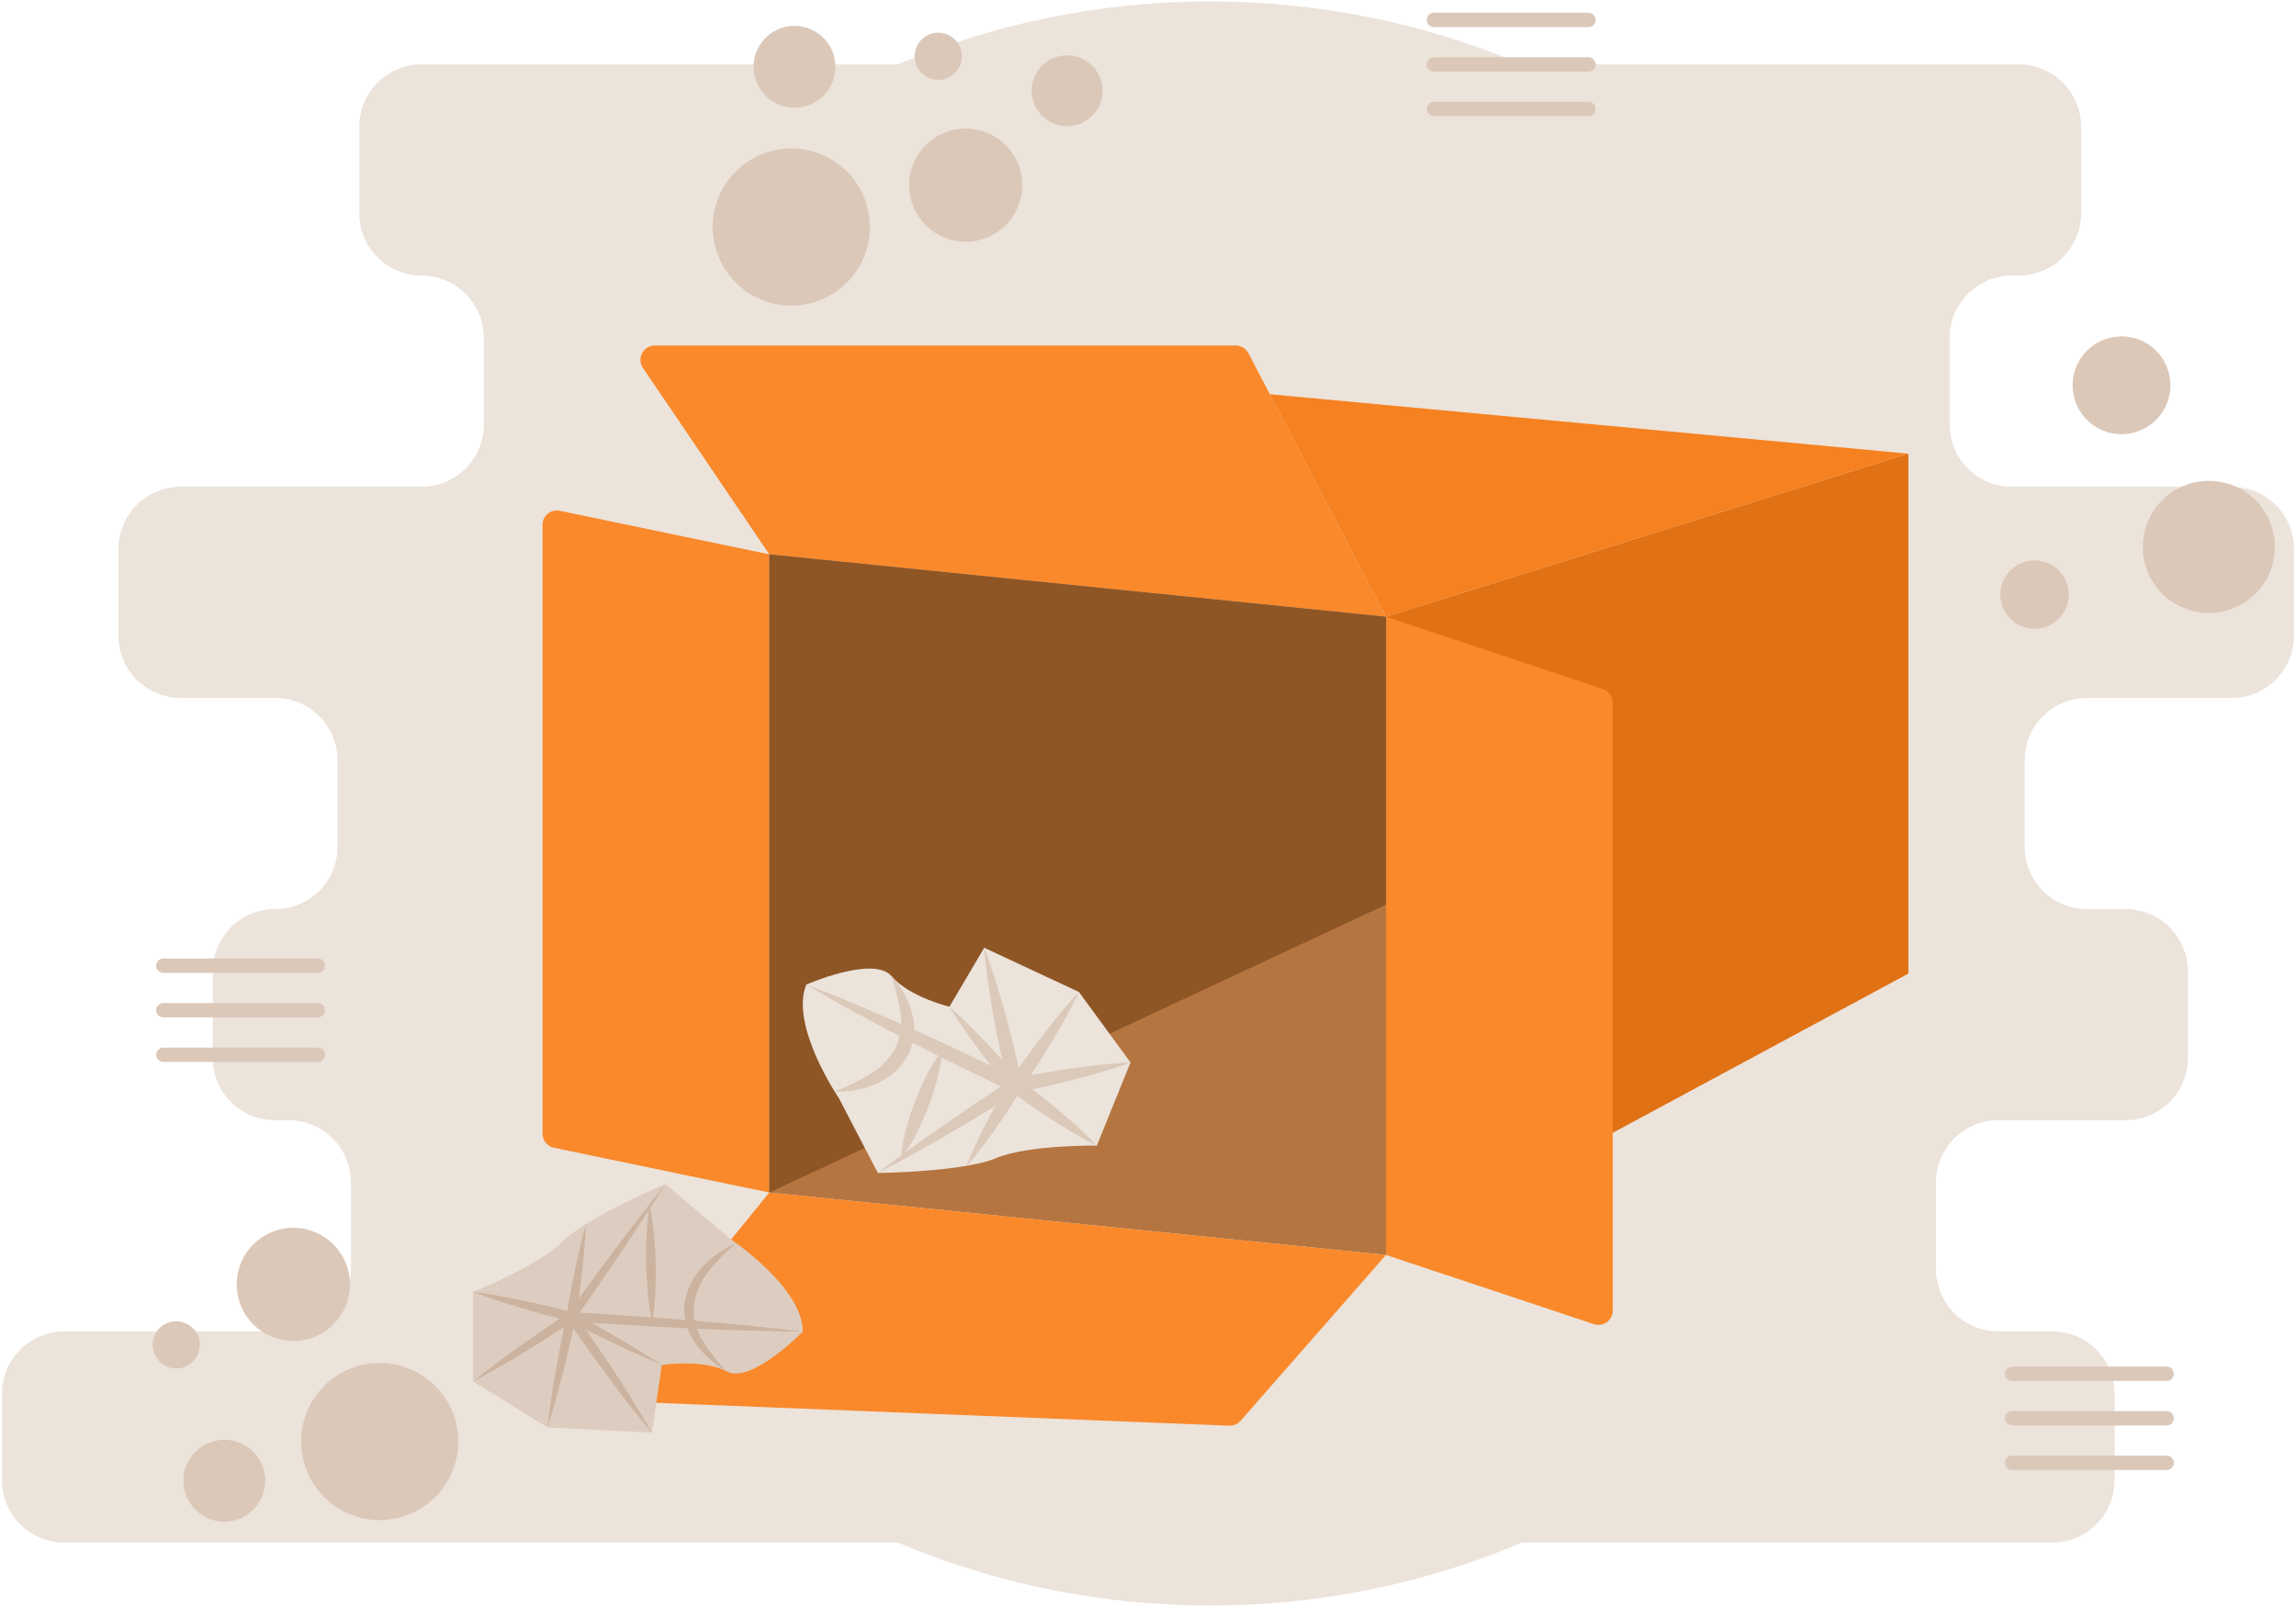 <svg width="1440" height="1008" viewBox="0 0 1440 1008" fill="none" xmlns="http://www.w3.org/2000/svg">
<path d="M758.907 1007.08C1036.75 1007.08 1261.99 781.846 1261.99 504C1261.99 226.154 1036.75 0.915 758.907 0.915C481.061 0.915 255.822 226.154 255.822 504C255.822 781.846 481.061 1007.08 758.907 1007.08Z" fill="#ECE3DB"/>
<path d="M1438.75 398.71V344.381C1438.75 334.021 1434.63 324.085 1427.31 316.76C1419.98 309.434 1410.05 305.318 1399.69 305.318H1261.81C1251.45 305.318 1241.51 301.203 1234.19 293.877C1226.86 286.552 1222.75 276.616 1222.75 266.256V211.927C1222.75 201.567 1226.86 191.631 1234.19 184.305C1241.51 176.98 1251.45 172.864 1261.81 172.864H1266.16C1276.52 172.864 1286.46 168.749 1293.78 161.423C1301.11 154.097 1305.23 144.162 1305.23 133.802V79.472C1305.23 69.112 1301.11 59.177 1293.78 51.851C1286.46 44.525 1276.52 40.41 1266.16 40.41H264.405C254.045 40.41 244.11 44.525 236.784 51.851C229.458 59.177 225.343 69.112 225.343 79.472V133.802C225.343 144.162 229.458 154.097 236.784 161.423C244.11 168.749 254.045 172.864 264.405 172.864C274.766 172.864 284.701 176.98 292.027 184.305C299.353 191.631 303.468 201.567 303.468 211.927V266.256C303.468 276.616 299.353 286.552 292.027 293.877C284.701 301.203 274.766 305.318 264.405 305.318H113.347C102.987 305.318 93.051 309.434 85.726 316.76C78.4 324.085 74.284 334.021 74.284 344.381V398.71C74.284 409.07 78.4 419.006 85.726 426.332C93.051 433.657 102.987 437.773 113.347 437.773H172.62C177.75 437.773 182.829 438.783 187.569 440.746C192.308 442.709 196.614 445.587 200.242 449.214C203.869 452.841 206.746 457.147 208.709 461.887C210.672 466.626 211.683 471.705 211.683 476.835V531.165C211.683 541.525 207.567 551.46 200.242 558.786C192.916 566.112 182.98 570.227 172.62 570.227H172.477C162.117 570.227 152.181 574.343 144.856 581.668C137.53 588.994 133.414 598.93 133.414 609.29V663.619C133.414 673.979 137.53 683.914 144.856 691.24C152.181 698.566 162.117 702.681 172.477 702.681H181.053C186.182 702.681 191.262 703.692 196.001 705.655C200.74 707.618 205.047 710.495 208.674 714.122C212.301 717.75 215.179 722.056 217.142 726.795C219.105 731.535 220.115 736.614 220.115 741.744V796.073C220.115 806.433 215.999 816.369 208.674 823.695C201.348 831.02 191.412 835.136 181.052 835.136H40.312C29.952 835.136 20.016 839.251 12.691 846.577C5.365 853.903 1.25 863.838 1.25 874.198V928.527C1.25 938.887 5.365 948.823 12.691 956.149C20.016 963.474 29.952 967.59 40.312 967.59H1287.13C1297.49 967.59 1307.43 963.474 1314.76 956.149C1322.08 948.823 1326.2 938.887 1326.2 928.527V874.198C1326.2 863.838 1322.08 853.902 1314.76 846.577C1307.43 839.251 1297.49 835.136 1287.13 835.136H1253.27C1242.91 835.136 1232.97 831.02 1225.64 823.694C1218.32 816.369 1214.2 806.433 1214.2 796.073V741.744C1214.2 731.384 1218.32 721.448 1225.64 714.122C1232.97 706.797 1242.91 702.681 1253.27 702.681H1333.13C1343.49 702.681 1353.42 698.566 1360.75 691.24C1368.07 683.914 1372.19 673.979 1372.19 663.619V609.29C1372.19 598.93 1368.07 588.994 1360.75 581.668C1353.42 574.343 1343.49 570.227 1333.13 570.227H1308.9C1298.54 570.227 1288.6 566.112 1281.28 558.786C1273.95 551.46 1269.84 541.525 1269.84 531.165V476.835C1269.84 466.475 1273.95 456.539 1281.28 449.214C1288.6 441.888 1298.54 437.773 1308.9 437.773H1399.69C1410.05 437.773 1419.98 433.657 1427.31 426.331C1434.63 419.006 1438.75 409.07 1438.75 398.71Z" fill="#ECE3DB"/>
<path d="M899.325 12.477H996.231" stroke="#DBC8B9" stroke-width="9" stroke-miterlimit="10" stroke-linecap="round"/>
<path d="M899.325 40.41H996.231" stroke="#DBC8B9" stroke-width="9" stroke-miterlimit="10" stroke-linecap="round"/>
<path d="M899.325 68.343H996.231" stroke="#DBC8B9" stroke-width="9" stroke-miterlimit="10" stroke-linecap="round"/>
<path d="M102.459 605.724H199.368" stroke="#DBC8B9" stroke-width="9" stroke-miterlimit="10" stroke-linecap="round"/>
<path d="M102.459 633.654H199.368" stroke="#DBC8B9" stroke-width="9" stroke-miterlimit="10" stroke-linecap="round"/>
<path d="M102.459 661.587H199.368" stroke="#DBC8B9" stroke-width="9" stroke-miterlimit="10" stroke-linecap="round"/>
<path d="M1261.99 861.708H1358.9" stroke="#DBC8B9" stroke-width="9" stroke-miterlimit="10" stroke-linecap="round"/>
<path d="M1261.99 889.638H1358.9" stroke="#DBC8B9" stroke-width="9" stroke-miterlimit="10" stroke-linecap="round"/>
<path d="M1261.99 917.571H1358.9" stroke="#DBC8B9" stroke-width="9" stroke-miterlimit="10" stroke-linecap="round"/>
<path d="M1385.34 384.462C1408.22 384.462 1426.76 365.917 1426.76 343.041C1426.76 320.165 1408.22 301.62 1385.34 301.62C1362.46 301.62 1343.92 320.165 1343.92 343.041C1343.92 365.917 1362.46 384.462 1385.34 384.462Z" fill="#DBC8B9"/>
<path d="M1276.03 394.413C1287.89 394.413 1297.51 384.798 1297.51 372.936C1297.51 361.075 1287.89 351.459 1276.03 351.459C1264.17 351.459 1254.56 361.075 1254.56 372.936C1254.56 384.798 1264.17 394.413 1276.03 394.413Z" fill="#DBC8B9"/>
<path d="M1330.57 272.37C1347.52 272.37 1361.25 258.632 1361.25 241.686C1361.25 224.74 1347.52 211.002 1330.57 211.002C1313.62 211.002 1299.88 224.74 1299.88 241.686C1299.88 258.632 1313.62 272.37 1330.57 272.37Z" fill="#DBC8B9"/>
<path d="M238.14 953.49C265.359 953.49 287.424 931.425 287.424 904.206C287.424 876.988 265.359 854.922 238.14 854.922C210.921 854.922 188.856 876.988 188.856 904.206C188.856 931.425 210.921 953.49 238.14 953.49Z" fill="#DBC8B9"/>
<path d="M140.691 954.465C154.869 954.465 166.362 942.972 166.362 928.794C166.362 914.616 154.869 903.123 140.691 903.123C126.514 903.123 115.02 914.616 115.02 928.794C115.02 942.972 126.514 954.465 140.691 954.465Z" fill="#DBC8B9"/>
<path d="M110.541 858.384C118.719 858.384 125.349 851.754 125.349 843.576C125.349 835.398 118.719 828.768 110.541 828.768C102.362 828.768 95.733 835.398 95.733 843.576C95.733 851.754 102.362 858.384 110.541 858.384Z" fill="#DBC8B9"/>
<path d="M183.963 841.146C203.569 841.146 219.462 825.253 219.462 805.647C219.462 786.042 203.569 770.148 183.963 770.148C164.358 770.148 148.464 786.042 148.464 805.647C148.464 825.253 164.358 841.146 183.963 841.146Z" fill="#DBC8B9"/>
<path d="M496.29 191.673C523.509 191.673 545.574 169.608 545.574 142.389C545.574 115.17 523.509 93.105 496.29 93.105C469.071 93.105 447.006 115.17 447.006 142.389C447.006 169.608 469.071 191.673 496.29 191.673Z" fill="#DBC8B9"/>
<path d="M498.288 67.575C512.466 67.575 523.959 56.081 523.959 41.904C523.959 27.726 512.466 16.233 498.288 16.233C484.11 16.233 472.617 27.726 472.617 41.904C472.617 56.081 484.11 67.575 498.288 67.575Z" fill="#DBC8B9"/>
<path d="M669.273 79.122C681.544 79.122 691.491 69.175 691.491 56.904C691.491 44.633 681.544 34.686 669.273 34.686C657.003 34.686 647.055 44.633 647.055 56.904C647.055 69.175 657.003 79.122 669.273 79.122Z" fill="#DBC8B9"/>
<path d="M588.441 50.121C596.619 50.121 603.249 43.491 603.249 35.313C603.249 27.135 596.619 20.505 588.441 20.505C580.263 20.505 573.633 27.135 573.633 35.313C573.633 43.491 580.263 50.121 588.441 50.121Z" fill="#DBC8B9"/>
<path d="M605.649 151.638C625.255 151.638 641.148 135.744 641.148 116.139C641.148 96.533 625.255 80.64 605.649 80.64C586.044 80.64 570.15 96.533 570.15 116.139C570.15 135.744 586.044 151.638 605.649 151.638Z" fill="#DBC8B9"/>
<path d="M1196.89 610.683L869.259 787.164V386.847L1196.89 284.565V610.683Z" fill="#E07114"/>
<path d="M869.259 386.848L482.497 347.722L403.231 230.779C402.314 229.426 401.783 227.848 401.695 226.216C401.606 224.583 401.964 222.958 402.73 221.513C403.496 220.069 404.641 218.86 406.042 218.018C407.443 217.175 409.047 216.729 410.681 216.729H775.016C776.661 216.729 778.274 217.18 779.681 218.033C781.087 218.885 782.234 220.107 782.995 221.565L869.259 386.848Z" fill="#F9892B"/>
<path d="M482.497 748.039L347.425 719.934C345.4 719.512 343.581 718.406 342.276 716.801C340.971 715.196 340.258 713.191 340.258 711.122V329.191C340.258 327.853 340.556 326.533 341.131 325.325C341.705 324.117 342.542 323.052 343.579 322.209C344.617 321.365 345.83 320.763 347.129 320.446C348.429 320.13 349.782 320.107 351.092 320.379L482.497 347.721V748.039ZM999.656 830.576L869.26 787.165V386.847L1005.34 432.151C1007.13 432.748 1008.69 433.894 1009.8 435.427C1010.9 436.96 1011.5 438.801 1011.5 440.691V822.037C1011.5 823.462 1011.16 824.868 1010.51 826.137C1009.86 827.406 1008.92 828.503 1007.76 829.337C1006.61 830.171 1005.27 830.718 1003.86 830.933C1002.45 831.149 1001.01 831.026 999.656 830.576Z" fill="#F9892B"/>
<path d="M869.259 787.164L482.496 748.038V347.721L869.259 386.847V787.164Z" fill="#B57540"/>
<path d="M770.91 894.273L376.279 878.527L482.497 748.039L869.259 787.165L778.036 891.214C777.152 892.223 776.052 893.021 774.819 893.55C773.586 894.08 772.251 894.327 770.91 894.273Z" fill="#F9892B"/>
<path d="M869.259 386.847L1196.89 284.565L796.419 247.287L869.259 386.847Z" fill="#F58120"/>
<path d="M482.496 748.038L869.259 567.444V386.847L482.496 347.721V748.038Z" fill="#8E5525"/>
<path d="M505.687 617.588C505.687 617.588 547.941 599.102 559.165 612.306C570.389 625.511 595.477 631.453 595.477 631.453L617.264 594.48L676.684 622.21L709.035 666.444L687.908 718.602C687.908 718.602 644.993 717.942 624.527 726.525C604.06 735.107 550.582 735.767 550.582 735.767L526.154 688.892C526.154 688.892 495.123 643.337 505.687 617.588Z" fill="#ECE3DB"/>
<path d="M595.477 631.453C599.54 635.053 603.444 638.788 607.269 642.587C611.127 646.359 614.841 650.252 618.568 654.134C622.216 658.082 625.961 661.948 629.498 665.989C633.067 670.003 636.7 673.963 640.148 678.078L632.542 681.84C630.817 674.663 629.114 667.48 627.589 660.257C626.03 653.041 624.697 645.775 623.3 638.523C620.758 623.962 618.386 609.363 617.264 594.48C622.653 608.397 626.794 622.597 630.763 636.835C632.622 643.983 634.545 651.116 636.242 658.3C637.972 665.477 639.526 672.694 641.056 679.915L641.07 679.978C641.272 680.931 641.149 681.924 640.721 682.8C640.293 683.675 639.584 684.382 638.707 684.808C637.831 685.233 636.837 685.353 635.884 685.148C634.931 684.944 634.075 684.426 633.45 683.678C630.011 679.555 626.757 675.278 623.439 671.055C620.089 666.858 616.947 662.487 613.708 658.197C610.548 653.841 607.375 649.496 604.345 645.031C601.284 640.593 598.3 636.09 595.477 631.453Z" fill="#DBC9BA"/>
<path d="M676.684 622.21C674.163 627.645 671.328 632.866 668.501 638.093C665.601 643.27 662.681 648.434 659.602 653.489C656.611 658.604 653.394 663.565 650.255 668.58C647.091 673.578 643.749 678.454 640.506 683.398L635.921 676.484C641.935 675.249 647.971 674.128 654.016 673.057C660.087 672.108 666.121 670.98 672.221 670.179C678.301 669.277 684.414 668.541 690.536 667.852C696.68 667.271 702.814 666.644 709.034 666.445C703.215 668.651 697.311 670.43 691.415 672.254C685.499 673.971 679.572 675.641 673.613 677.144C667.674 678.749 661.669 680.026 655.7 681.484C649.707 682.817 643.703 684.102 637.678 685.273L637.583 685.292C636.711 685.461 635.809 685.366 634.991 685.018C634.174 684.671 633.479 684.087 632.997 683.341C632.514 682.596 632.265 681.723 632.282 680.835C632.3 679.947 632.582 679.085 633.093 678.359C636.497 673.524 639.802 668.623 643.286 663.843C646.795 659.079 650.224 654.262 653.881 649.6C657.449 644.877 661.177 640.262 664.924 635.661C668.745 631.11 672.557 626.553 676.684 622.21Z" fill="#DBC9BA"/>
<path d="M687.907 718.602C683.033 716.292 678.422 713.625 673.786 710.992C669.209 708.279 664.673 705.511 660.229 702.618C651.286 696.906 642.631 690.804 634.136 684.487L640.635 683.203C635.499 691.572 630.177 699.829 624.467 707.85C621.672 711.898 618.707 715.841 615.727 719.777C612.677 723.669 609.626 727.562 606.264 731.265C607.99 726.57 610.029 722.065 612.068 717.559C614.178 713.097 616.301 708.643 618.596 704.293C623.064 695.519 627.92 686.98 632.963 678.554C633.264 678.051 633.661 677.612 634.131 677.263C634.602 676.913 635.137 676.66 635.705 676.517C636.274 676.374 636.864 676.345 637.444 676.431C638.024 676.516 638.581 676.715 639.084 677.016L639.424 677.241L639.463 677.27C648.003 683.527 656.384 690 664.477 696.863C668.551 700.257 672.533 703.776 676.474 707.35C680.356 711.005 684.263 714.625 687.907 718.602Z" fill="#DBC9BA"/>
<path d="M505.687 617.588C528.496 626.154 550.744 635.881 572.911 645.777C583.944 650.83 595.001 655.833 605.933 661.096C616.923 666.238 627.81 671.592 638.692 676.957L638.725 676.973C639.418 677.315 640.008 677.835 640.434 678.479C640.859 679.124 641.106 679.871 641.148 680.642C641.19 681.414 641.026 682.182 640.673 682.87C640.319 683.557 639.79 684.137 639.138 684.552C631.952 689.125 624.616 693.461 617.353 697.913C610.104 702.386 602.698 706.613 595.378 710.974C587.986 715.223 580.627 719.523 573.148 723.634C565.703 727.801 558.181 731.846 550.582 735.768C557.345 730.532 564.193 725.429 571.125 720.457C578.015 715.421 585.025 710.572 592.003 705.672C599.052 700.886 606.016 695.964 613.136 691.289C620.243 686.593 627.277 681.781 634.46 677.205L634.906 684.8C623.936 679.617 612.972 674.423 602.109 669.017C591.189 663.731 580.394 658.185 569.575 652.69C548.037 641.489 526.582 630.12 505.687 617.588Z" fill="#DBC9BA"/>
<path d="M523.456 684.675C531.169 681.762 538.586 678.121 545.609 673.801C552.146 669.944 557.591 664.482 561.428 657.933C564.752 651.228 565.948 643.668 564.857 636.264C563.737 628.113 561.831 620.09 559.164 612.307C565.094 618.751 569.424 626.5 571.806 634.926C574.528 643.984 573.653 653.742 569.364 662.171C564.737 670.251 557.531 676.543 548.901 680.038C540.89 683.525 532.182 685.112 523.456 684.675ZM590.935 658.739C590.446 664.891 589.388 670.985 587.772 676.941C586.235 682.801 584.383 688.573 582.223 694.233C580.077 699.898 577.622 705.441 574.868 710.837C572.112 716.36 568.843 721.612 565.104 726.523C565.581 720.369 566.636 714.273 568.255 708.317C569.79 702.457 571.647 696.685 573.816 691.029C575.97 685.367 578.429 679.826 581.182 674.429C583.94 668.909 587.205 663.656 590.935 658.739Z" fill="#DBC9BA"/>
<path d="M503.494 835.244C503.494 835.244 471.306 868.276 455.937 860.267C440.569 852.259 415.089 856.198 415.089 856.198L408.821 898.652L343.334 895.329L296.712 866.525L296.652 810.251C296.652 810.251 336.659 794.709 352.389 779.053C368.12 763.398 417.416 742.656 417.416 742.656L457.692 776.889C457.692 776.889 503.588 807.413 503.494 835.244Z" fill="#DDCDC0"/>
<path d="M415.089 856.197C405.111 852.092 395.362 847.557 385.654 842.944C380.83 840.581 375.966 838.293 371.187 835.846C366.396 833.422 361.578 831.048 356.835 828.531L360.589 824.299C369.176 836.309 377.47 848.523 385.604 860.849C393.64 873.243 401.581 885.703 408.821 898.651C399.187 887.37 390.254 875.6 381.418 863.764C372.678 851.861 364.099 839.845 355.813 827.625L355.791 827.593C355.426 827.055 355.252 826.411 355.297 825.762C355.341 825.114 355.601 824.499 356.035 824.016C356.47 823.532 357.053 823.208 357.693 823.095C358.333 822.982 358.993 823.087 359.566 823.392C364.305 825.916 368.969 828.58 373.658 831.196C378.361 833.787 382.978 836.539 387.636 839.215C396.89 844.681 406.104 850.224 415.089 856.197Z" fill="#CCB39F"/>
<path d="M343.334 895.328C344.619 883.512 346.471 871.817 348.513 860.162C350.522 848.501 352.861 836.91 355.279 825.336L359.846 828.456L344.406 838.494C339.186 841.729 334.034 845.068 328.76 848.219C323.523 851.429 318.224 854.544 312.908 857.633C307.551 860.661 302.211 863.713 296.711 866.525C301.46 862.575 306.368 858.867 311.26 855.135C316.191 851.463 321.141 847.818 326.152 844.267C331.126 840.658 336.222 837.236 341.251 833.712L356.555 823.468C357.05 823.137 357.632 822.962 358.227 822.965C358.822 822.967 359.402 823.148 359.894 823.484C360.385 823.82 360.764 824.295 360.983 824.848C361.202 825.401 361.251 826.007 361.122 826.588C358.585 838.136 355.968 849.668 353.022 861.128C350.108 872.596 347.004 884.023 343.334 895.328Z" fill="#CCB39F"/>
<path d="M296.652 810.25C301.952 810.891 307.179 811.817 312.413 812.716C317.63 813.68 322.836 814.687 328.016 815.796C338.387 817.971 348.684 820.441 358.938 823.074L355.258 825.489C356.103 820.653 356.85 815.8 357.774 810.976C358.689 806.15 359.566 801.318 360.603 796.512C362.601 786.888 364.781 777.292 367.524 767.787C367.16 777.673 366.232 787.469 365.122 797.236C364.605 802.125 363.929 806.989 363.29 811.859C362.661 816.731 361.854 821.574 361.144 826.433C361.032 827.205 360.617 827.901 359.991 828.367C359.365 828.834 358.579 829.033 357.807 828.92L357.511 828.862L357.464 828.849C347.202 826.245 336.982 823.478 326.837 820.416C321.759 818.906 316.707 817.295 311.666 815.64C306.642 813.921 301.61 812.229 296.652 810.25Z" fill="#CCB39F"/>
<path d="M503.494 835.244C491.339 835.209 479.204 834.868 467.066 834.563C454.932 834.205 442.808 833.688 430.684 833.156C406.445 831.991 382.222 830.559 358.016 828.86L357.994 828.858C357.48 828.821 356.985 828.648 356.56 828.357C356.135 828.066 355.795 827.667 355.575 827.201C355.355 826.734 355.264 826.218 355.309 825.705C355.355 825.192 355.536 824.7 355.835 824.28C360.77 817.338 365.858 810.505 370.871 803.619C375.871 796.723 381.03 789.94 386.101 783.095C391.253 776.307 396.339 769.473 401.607 762.768C406.861 756.053 412.028 749.276 417.416 742.656C412.935 749.921 408.233 757.028 403.618 764.197C399.017 771.376 394.234 778.426 389.516 785.523C384.719 792.562 380.008 799.664 375.139 806.652C370.282 813.65 365.501 820.701 360.568 827.644L358.387 823.065C382.613 824.433 406.822 826.095 431.011 828.05C443.103 829.065 455.194 830.095 467.275 831.285C479.353 832.527 491.433 833.732 503.494 835.244Z" fill="#CCB39F"/>
<path d="M461.779 779.78C455.344 784.981 449.524 790.901 444.435 797.424C439.483 803.546 436.282 810.896 435.174 818.692C434.756 822.496 435.07 826.345 436.097 830.031C437.086 833.842 438.616 837.491 440.642 840.866C444.973 847.903 450.106 854.413 455.937 860.267C448.408 856.077 441.856 850.333 436.716 843.417C431.148 836.194 428.472 827.156 429.21 818.066C430.45 809.136 434.537 800.844 440.865 794.422C446.736 788.134 453.861 783.145 461.779 779.78ZM409.026 829.208C407.725 823.248 406.814 817.208 406.299 811.129C405.728 805.095 405.363 799.057 405.236 793.013C405.088 786.97 405.195 780.921 405.498 774.869C405.746 768.772 406.396 762.698 407.443 756.687C408.751 762.647 409.665 768.686 410.179 774.766C410.746 780.8 411.117 786.838 411.233 792.882C411.369 798.926 411.268 804.974 410.962 811.027C410.712 817.123 410.065 823.197 409.026 829.208Z" fill="#CCB39F"/>
</svg>
